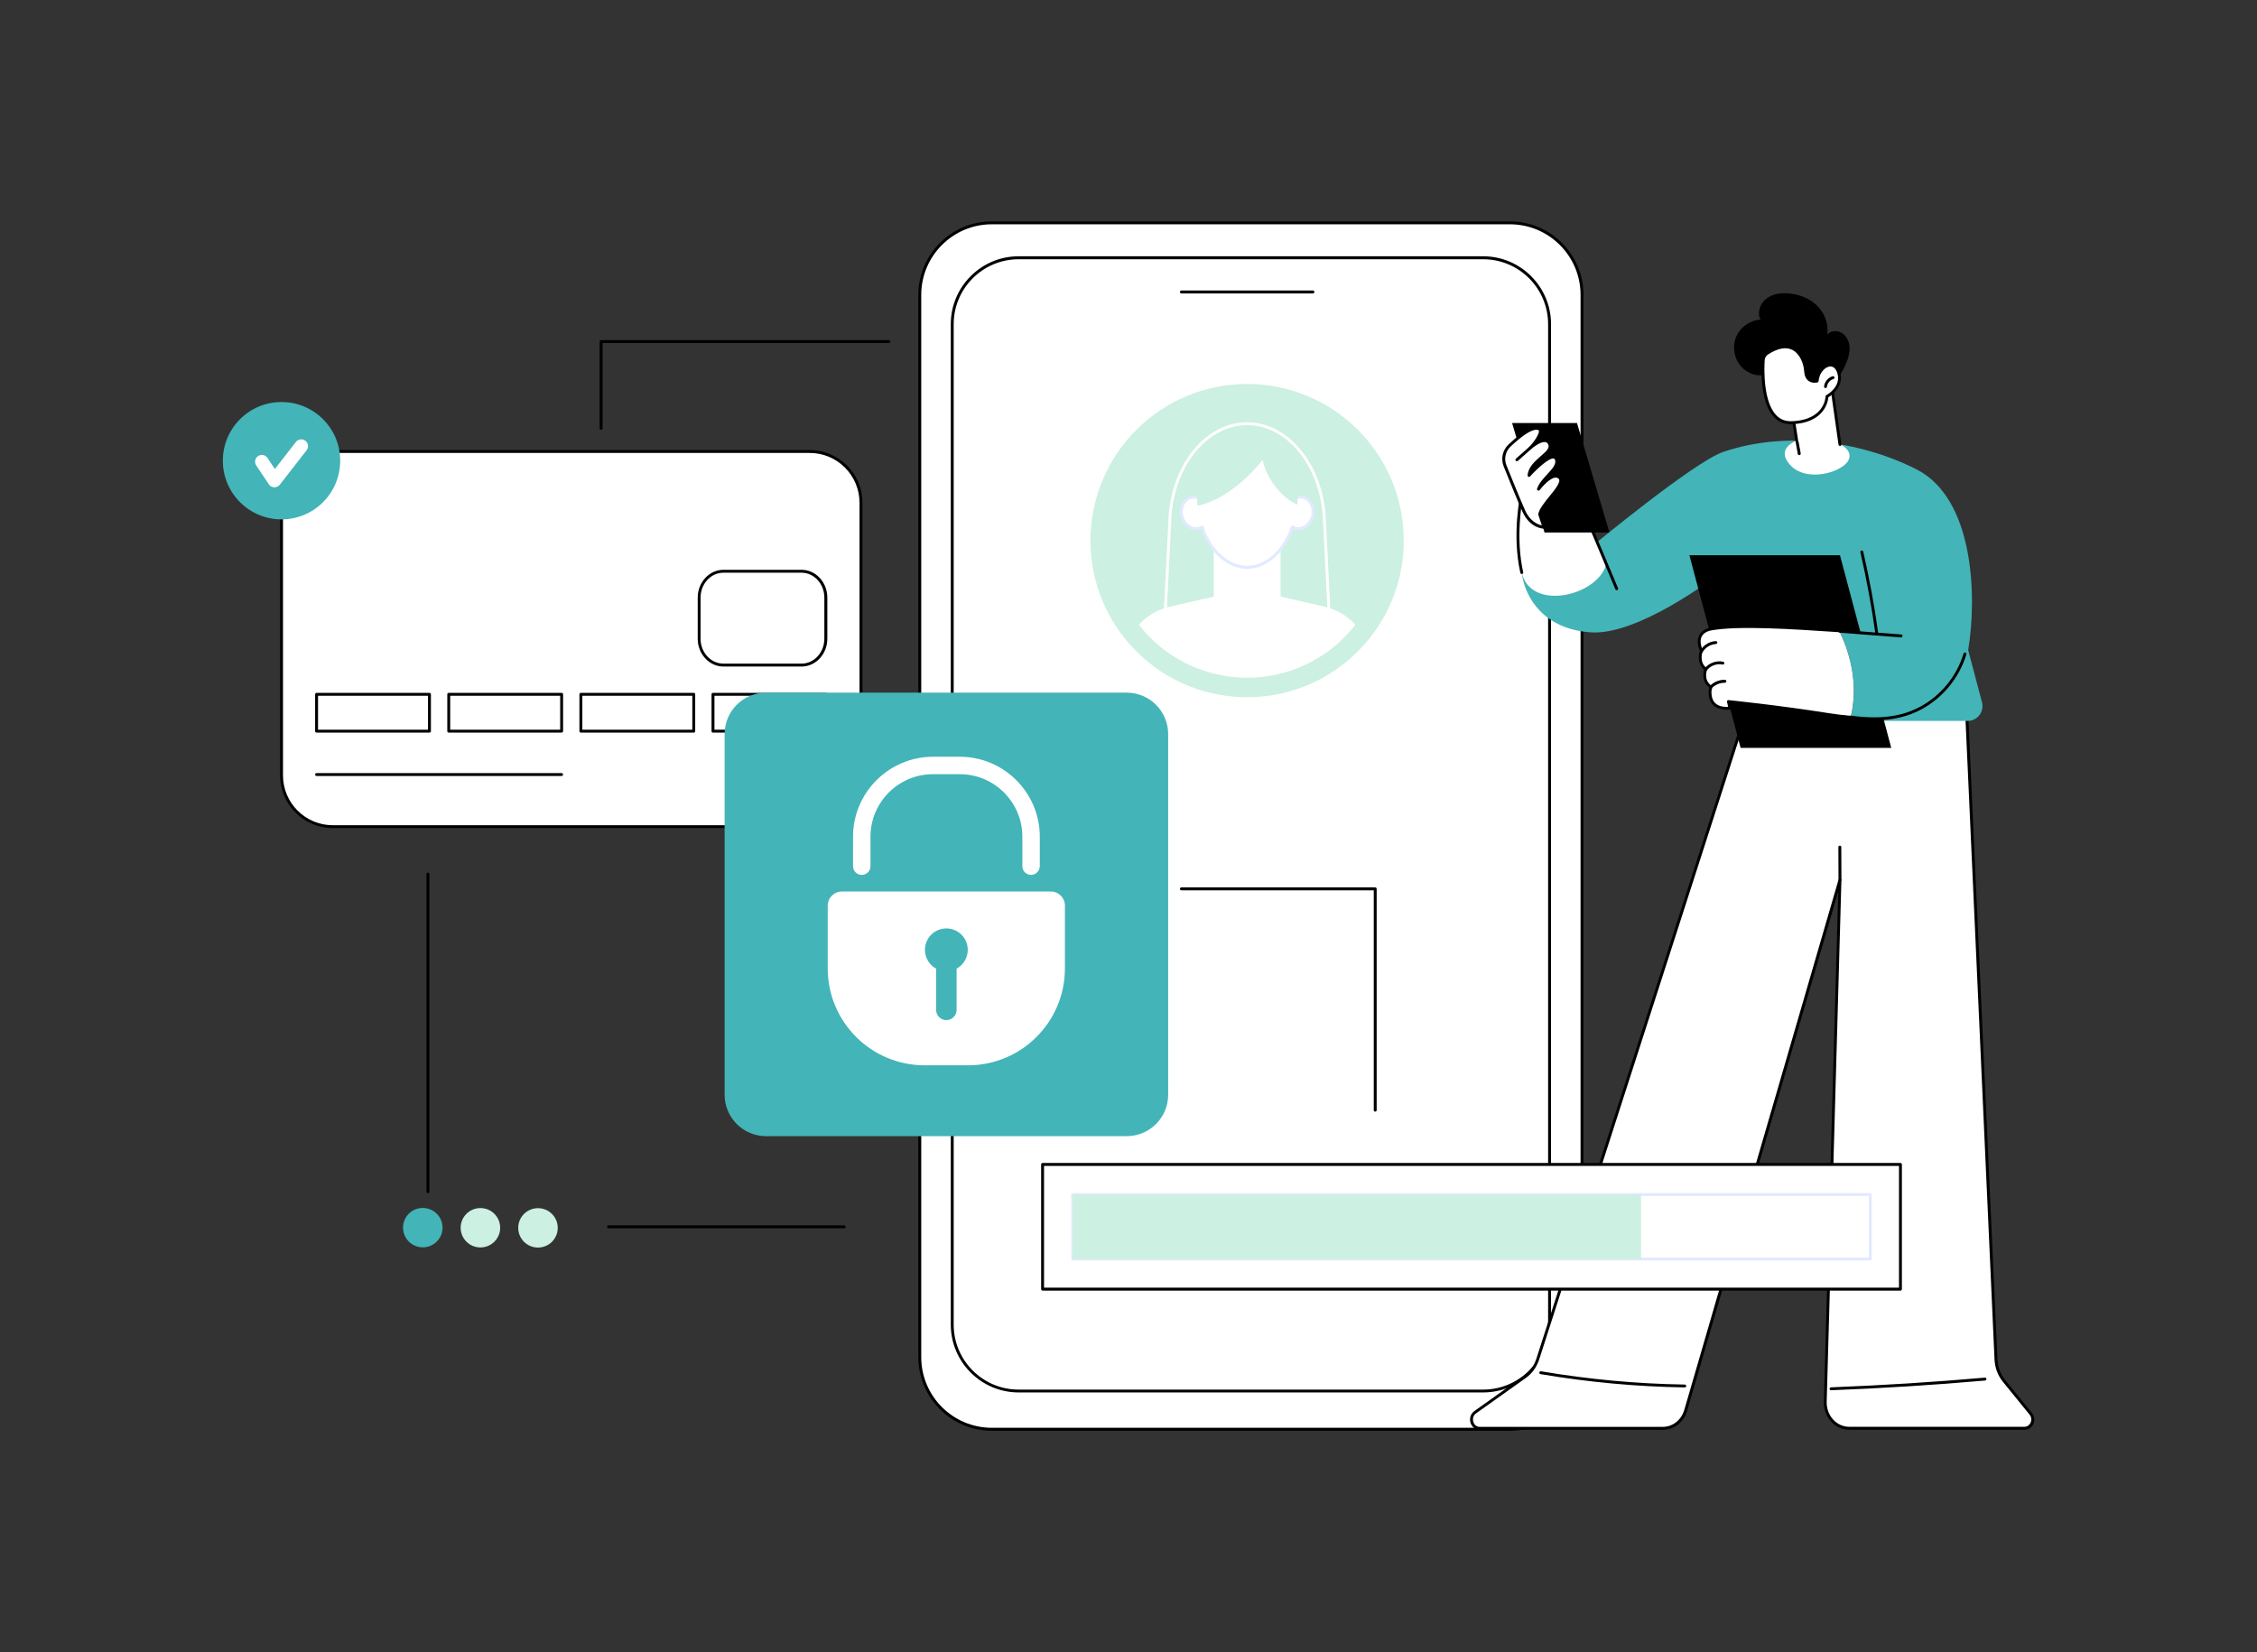 <svg xmlns="http://www.w3.org/2000/svg" xmlns:xlink="http://www.w3.org/1999/xlink" xml:space="preserve" id="Illustration" x="0" y="0" style="enable-background:new 0 0 3415 2500" version="1.1" viewBox="0 0 3415 2500"><rect x="0" y="0" width="3415" height="2500" fill="#333333" stroke="none"/><style>.st0{fill:#fff}.st1{fill:#43b4b7}.st2{fill:#ccf0e1}.st4{fill:#e2eaff}</style><g id="Cyber_security_software_1_"><path d="M1225.2 1250.8H503.5c-42.8 0-77.5-34.7-77.5-77.5V760.7c0-42.8 34.7-77.5 77.5-77.5h721.7c42.8 0 77.5 34.7 77.5 77.5v412.7c-.1 42.7-34.8 77.4-77.5 77.4z" class="st0"/><path d="M1225.2 1253H503.5c-43.9 0-79.7-35.7-79.7-79.7V760.7c0-43.9 35.7-79.7 79.7-79.7h721.7c43.9 0 79.7 35.7 79.7 79.7v412.7c-.1 43.9-35.8 79.6-79.7 79.6zM503.5 685.4c-41.5 0-75.3 33.8-75.3 75.3v412.7c0 41.5 33.8 75.3 75.3 75.3h721.7c41.5 0 75.3-33.8 75.3-75.3V760.7c0-41.5-33.8-75.3-75.3-75.3H503.5z"/><path d="M1212.8 864.4h-118.1c-20.4 0-36.8 17.8-36.8 39.9v62.2c0 22 16.5 39.9 36.8 39.9h118.1c20.4 0 36.8-17.8 36.8-39.9v-62.2c0-22-16.5-39.9-36.8-39.9z" class="st0"/><path d="M1212.8 1008.6h-118.1c-21.5 0-39-18.9-39-42.1v-62.2c0-23.2 17.5-42.1 39-42.1h118.1c21.5 0 39 18.9 39 42.1v62.2c0 23.2-17.5 42.1-39 42.1zm-118.2-142c-19.1 0-34.6 16.9-34.6 37.7v62.2c0 20.8 15.5 37.7 34.6 37.7h118.1c19.1 0 34.6-16.9 34.6-37.7v-62.2c0-20.8-15.5-37.7-34.6-37.7h-118.1z"/><path d="M479 1050.5h170.8v55.8H479z" class="st0"/><path d="M649.8 1108.6H479c-1.2 0-2.2-1-2.2-2.2v-55.8c0-1.2 1-2.2 2.2-2.2h170.8c1.2 0 2.2 1 2.2 2.2v55.8c0 1.2-1 2.2-2.2 2.2zm-168.6-4.4h166.4v-51.4H481.2v51.4z"/><path d="M679 1050.5h170.8v55.8H679z" class="st0"/><path d="M849.7 1108.6H679c-1.2 0-2.2-1-2.2-2.2v-55.8c0-1.2 1-2.2 2.2-2.2h170.8c1.2 0 2.2 1 2.2 2.2v55.8c-.1 1.2-1 2.2-2.3 2.2zm-168.5-4.4h166.4v-51.4H681.2v51.4z"/><path d="M878.9 1050.5h170.8v55.8H878.9z" class="st0"/><path d="M1049.7 1108.6H878.9c-1.2 0-2.2-1-2.2-2.2v-55.8c0-1.2 1-2.2 2.2-2.2h170.8c1.2 0 2.2 1 2.2 2.2v55.8c0 1.2-1 2.2-2.2 2.2zm-168.6-4.4h166.4v-51.4H881.1v51.4z"/><path d="M1078.8 1050.5h170.8v55.8h-170.8z" class="st0"/><path d="M1249.6 1108.6h-170.8c-1.2 0-2.2-1-2.2-2.2v-55.8c0-1.2 1-2.2 2.2-2.2h170.8c1.2 0 2.2 1 2.2 2.2v55.8c0 1.2-1 2.2-2.2 2.2zm-168.6-4.4h166.4v-51.4H1081v51.4z"/><path d="M479 1172h370.7H479z" class="st0"/><path d="M849.7 1174.2H479c-1.2 0-2.2-1-2.2-2.2 0-1.2 1-2.2 2.2-2.2h370.7c1.2 0 2.2 1 2.2 2.2 0 1.2-.9 2.2-2.2 2.2z"/><circle cx="426" cy="697.1" r="88.8" class="st1" transform="rotate(-45.001 426 697.15)"/><path d="M415.3 737.4h-.4c-3.3-.1-6.3-1.8-8.1-4.5l-19.1-28.6c-3.1-4.7-1.9-11.1 2.8-14.2 4.7-3.1 11.1-1.9 14.2 2.8l11.2 16.8 31.8-40.9c3.5-4.5 9.9-5.3 14.4-1.8s5.3 9.9 1.8 14.4l-40.6 52.1c-1.9 2.4-4.9 3.9-8 3.9zM2284.7 337.2h-784c-60 0-109 49.1-109 109v1607.5c0 60 49.1 109 109 109h784c60 0 109-49.1 109-109V446.2c0-59.9-49-109-109-109z" class="st0"/><path d="M2284.7 2165h-784c-61.3 0-111.2-49.9-111.2-111.2V446.2c0-61.3 49.9-111.2 111.2-111.2h784c61.3 0 111.2 49.9 111.2 111.2v1607.5c0 61.4-49.9 111.3-111.2 111.3zm-784-1825.6c-58.9 0-106.8 47.9-106.8 106.8v1607.5c0 58.9 47.9 106.8 106.8 106.8h784c58.9 0 106.8-47.9 106.8-106.8V446.2c0-58.9-47.9-106.8-106.8-106.8h-784z"/><path d="M2244.2 390.1h-703c-55.2 0-100.4 45.2-100.4 100.4v1514c0 55.2 45.2 100.4 100.4 100.4h703c55.2 0 100.4-45.2 100.4-100.4v-1514c0-55.2-45.2-100.4-100.4-100.4z" class="st0"/><path d="M2244.2 2107h-703c-56.5 0-102.6-46-102.6-102.6v-1514c0-56.5 46-102.6 102.6-102.6h703c56.5 0 102.6 46 102.6 102.6v1514c0 56.6-46 102.6-102.6 102.6zm-703-1714.7c-54.1 0-98.2 44-98.2 98.2v1514c0 54.1 44 98.2 98.2 98.2h703c54.1 0 98.2-44 98.2-98.2v-1514c0-54.1-44-98.2-98.2-98.2h-703z"/><path d="M1986.6 441.8h-199.1 199.1z" class="st0"/><path d="M1986.6 444h-199.1c-1.2 0-2.2-1-2.2-2.2 0-1.2 1-2.2 2.2-2.2h199.1c1.2 0 2.2 1 2.2 2.2 0 1.2-1 2.2-2.2 2.2z"/><circle cx="1887" cy="818" r="237" class="st2" transform="rotate(-45.001 1887.035 818.03)"/><defs><circle id="SVGID_5_" cx="1887" cy="818" r="207.5" transform="rotate(-45.001 1887.035 818.03)"/></defs><clipPath id="SVGID_00000079465367252877316510000001524883986124944774_"><use xlink:href="#SVGID_5_" style="overflow:visible"/></clipPath><g style="clip-path:url(#SVGID_00000079465367252877316510000001524883986124944774_)"><path d="M2016.8 1044.6h-259.5c-.6 0-1.2-.2-1.6-.7-.4-.4-.6-1-.6-1.6l12.9-258c4.1-81.5 56.4-145.4 119-145.4s114.9 63.9 119 145.4l12.9 258c0 .6-.2 1.2-.6 1.6-.4.4-.9.7-1.5.7zm-257.2-4.4h254.8l-12.8-255.7c-4-79.2-54.3-141.2-114.6-141.2s-110.7 62-114.6 141.2l-12.8 255.7z" class="st0"/><path d="m2004.4 918.1-117.4-27-117.4 27c-31.6 7.3-56.7 31.1-65.7 62.2l-25.5 134.6h417.2l-25.5-134.6c-9-31.1-34.1-54.9-65.7-62.2z" class="st0"/><path d="M1911.3 963.7h-48.6c-14.5 0-26.3-11.8-26.3-26.3v-119h101.2v119c0 14.6-11.7 26.3-26.3 26.3z" class="st0"/><path d="M1971.8 752.7c-3.7-.9-7.4-.6-10.9.8-2.9-46.8-34.9-78.6-73.9-78.6-39 0-71 31.8-73.9 78.6-3.5-1.3-7.2-1.7-10.9-.8-10.9 2.7-17.2 15.4-14 28.3 3.2 12.9 14.7 21.2 25.6 18.4 1.8-.4 3.4-1.2 4.9-2.1 11.3 34.6 37.6 61.1 68.3 61.1 30.7 0 57-26.5 68.3-61.1 1.5.9 3.1 1.6 4.9 2.1 10.9 2.7 22.4-5.5 25.6-18.4 3.2-12.9-3-25.6-14-28.3z" class="st0"/><path d="M1887 860.7c-29.2 0-56.9-24.1-69.5-60.1-1 .5-2.1.8-3.1 1.1-5.9 1.5-12.2.2-17.5-3.7-5.3-3.8-9.1-9.6-10.8-16.3-1.7-6.7-1-13.7 1.9-19.5 2.9-5.9 7.8-10 13.8-11.5 3.1-.8 6.3-.8 9.4 0 4-45.3 35.5-77.9 75.9-77.9s71.9 32.6 75.9 77.9c3.2-.7 6.4-.7 9.4 0 5.9 1.5 10.8 5.6 13.8 11.5 2.9 5.8 3.5 12.7 1.9 19.5-3.5 14.1-16.2 23.1-28.3 20.1-1-.3-2.1-.6-3.1-1.1-12.8 35.9-40.5 60-69.7 60zm-68.2-65.5c.3 0 .5 0 .8.1.6.2 1.1.7 1.3 1.4 11.6 35.6 38.2 59.5 66.2 59.5s54.5-23.9 66.2-59.5c.2-.6.7-1.1 1.3-1.4.6-.2 1.3-.2 1.9.2 1.4.8 2.8 1.5 4.3 1.8 9.7 2.4 20.1-5.1 23-16.8 1.4-5.7.9-11.6-1.5-16.5-2.4-4.8-6.2-8-10.9-9.2-3.1-.8-6.4-.5-9.6.7-.7.2-1.4.2-2-.2-.6-.4-1-1-1-1.7-2.8-44.3-32.9-76.5-71.7-76.5-38.8 0-68.9 32.2-71.7 76.5 0 .7-.4 1.3-1 1.7-.6.4-1.3.5-2 .2-3.2-1.2-6.5-1.4-9.6-.7-4.7 1.2-8.5 4.4-10.9 9.2-2.4 4.9-3 10.7-1.5 16.5 1.4 5.7 4.6 10.7 9.1 13.8 4.3 3.1 9.2 4.2 13.9 3 1.5-.4 2.9-1 4.3-1.8.3-.2.7-.3 1.1-.3z" class="st4"/><path d="M1811.9 765.2c36.9-7 75.5-39.9 98.6-69.5 4.5 26.3 27.8 57.1 52.3 67.9 0 0 11.6-104.8-75.7-101.4-87.4 3.4-75.2 103-75.2 103z" class="st2"/></g><path d="M1704.8 1048.1h-545.7c-34.7 0-62.7 28.1-62.7 62.7v545.7c0 34.7 28.1 62.7 62.7 62.7h545.7c34.7 0 62.7-28.1 62.7-62.7v-545.7c0-34.6-28.1-62.7-62.7-62.7z" class="st1"/><path d="M1589.9 1349h-316c-11.9 0-21.5 9.6-21.5 21.5v94.9c0 81 65.7 146.6 146.6 146.6h65.7c81 0 146.6-65.7 146.6-146.6v-94.9c.1-11.9-9.5-21.5-21.4-21.5zM1560.1 1323.9c-7.3 0-13.2-5.9-13.2-13.2v-44.6c0-52.2-42.5-94.6-94.6-94.6h-40.6c-52.2 0-94.6 42.4-94.6 94.6v44.6c0 7.3-5.9 13.2-13.2 13.2s-13.2-5.9-13.2-13.2v-44.6c0-66.7 54.3-121 121-121h40.6c66.7 0 121 54.3 121 121v44.6c-.1 7.2-6 13.2-13.2 13.2z" class="st0"/><path d="M1464.3 1437.3c0-17.9-14.5-32.4-32.4-32.4s-32.4 14.5-32.4 32.4c0 12.3 6.8 22.9 16.9 28.4v62.4c0 8.6 7 15.5 15.5 15.5 8.6 0 15.5-7 15.5-15.5v-62.4c10.1-5.5 16.9-16.2 16.9-28.4z" class="st1"/><path d="m2972.1 999.3 48 1058.6c.7 11.8 5 23 12.2 31.8l40.3 49.6c7 8.6 1.3 22-9.3 22H2798c-20.5 0-36.9-18.2-36.3-40.3l22.3-789.5-233.4 802.4c-4.7 16.3-18.8 27.4-34.6 27.4h-277.2c-12.2 0-17-17.1-6.8-24.4l75.1-53.4c8.9-6.3 15.6-15.5 19.3-26.2l329-1021.5 316.7-36.5z" class="st0"/><path d="M3063.2 2163.5H2798c-10 0-19.4-4.1-26.6-11.5-7.8-8.1-12.2-19.4-11.8-31l21.8-772.3-228.6 785.9c-5 17.3-19.8 29-36.7 29h-277.2c-6.3 0-11.7-4.1-13.8-10.5-2.2-6.7.1-13.9 5.7-17.9l75.1-53.4c8.6-6.1 15-14.8 18.5-25.1l329-1021.5c.3-.8 1-1.4 1.8-1.5l316.6-36.5c.6-.1 1.2.1 1.7.5s.7 1 .8 1.6l48 1058.6c.7 11.2 4.9 22.1 11.8 30.6l40.3 49.6c3.9 4.8 4.7 11.4 2 17.1-2.7 5.2-7.6 8.3-13.2 8.3zM2784 1329.4h.3c1.1.2 1.9 1.1 1.9 2.2l-22.3 789.5c-.3 10.5 3.6 20.6 10.6 27.8 6.4 6.5 14.7 10.1 23.5 10.1h265.3c3.8 0 7.2-2.2 9-5.9 1.6-3.3 2-8.3-1.4-12.5l-40.3-49.6c-7.5-9.2-12-20.9-12.7-33.1L2970 1001.7l-312.9 36.1L2328.6 2058c-3.9 11.3-10.8 20.7-20.2 27.3l-75.1 53.4c-4.9 3.5-5.2 9.2-4 13 1.1 3.6 4.3 7.4 9.6 7.4H2516c15 0 28-10.4 32.5-25.8l233.4-802.4c.3-.9 1.2-1.5 2.1-1.5z"/><path d="M2784 1333.8c-1.2 0-2.2-1-2.2-2.2l-.2-49.8c0-1.2 1-2.2 2.2-2.2 1.2 0 2.2 1 2.2 2.2l.2 49.8c0 1.2-1 2.1-2.2 2.2zM2770.5 2103.7c-1.2 0-2.2-.9-2.2-2.1 0-1.2.9-2.2 2.1-2.3 77.4-3 155.7-7.9 232.8-14.7 1.2-.1 2.3.8 2.4 2 .1 1.2-.8 2.3-2 2.4-77.2 6.8-155.6 11.7-233.1 14.7.1 0 0 0 0 0zM2549.2 2099.4c-72.9-1.1-146.3-7.9-218.3-20.1-1.2-.2-2-1.3-1.8-2.5.2-1.2 1.3-2 2.5-1.8 71.8 12.2 145 19 217.6 20.1 1.2 0 2.2 1 2.2 2.2 0 1.2-1 2.1-2.2 2.1z"/><path d="M2407.2 827.9s155.6-128.9 200.2-144.1c91.8-31.2 204.3-18.2 292.2 26.3 87.9 44.5 91.7 193.5 78.4 273.7l20.9 78.9c3.8 14.2-7 28.2-21.7 28.2h-308.3l-76-216.7s-114.2 87.3-185.5 82.7c-71.3-4.6-99.1-52.3-104.4-86.7-6.8-42.3 104.2-42.3 104.2-42.3z" class="st1"/><path d="M2861.6 1131.7h-227.9l-77.5-291.5H2784z"/><path d="M2867.7 961.1s-36.7-3.5-84.9-6.7c12.8 25.8 30.8 75.3 17.6 130.7 60.3 5.1 107.1-2.9 121.8-14.3 17.3-13.4-54.5-109.7-54.5-109.7z" class="st1"/><path d="M2782.8 954.5c-69.1-4.6-151.3-10.2-193.2-2.8 0 0-27.7 2.8-15.3 32.9 0 0-6.7 18.1 6.8 28 0 0-6.7 16.8 7.4 26.7 0 0-9.2 35.4 29.3 32.4l-2.3-10.2s74.2 7.5 150.5 19.5c11.8 1.9 23.3 3.2 34.3 4.2 13.3-55.4-4.7-104.9-17.5-130.7z" class="st0"/><path d="M2800.3 1087.3h-.2c-11.4-1-23-2.4-34.4-4.2-66.8-10.6-132.7-17.7-147.4-19.2l1.6 7.2c.1.6 0 1.3-.4 1.8s-1 .8-1.6.9c-12.4 1-21.5-1.8-27-8.3-7.3-8.7-5.7-21.1-4.9-25.3-11.3-9-8.8-22.3-7.5-26.8-11.3-9.6-7.7-24.9-6.6-28.7-4-10-4.1-18.3-.3-24.6 5.5-9.2 17.2-10.5 17.7-10.6 41.6-7.3 121.3-2 191.6 2.7l2 .1c1.2.1 2.1 1.1 2 2.3-.1 1.2-1.1 2.1-2.3 2l-2-.1c-70-4.7-149.4-9.9-190.7-2.7-.2 0-10.2 1.2-14.6 8.5-3.1 5.2-2.8 12.4.9 21.4.2.5.2 1.1 0 1.6-.2.7-5.9 16.7 6 25.5.8.6 1.1 1.7.7 2.6-.2.6-5.9 15.3 6.6 24.1.7.5 1.1 1.5.9 2.3 0 .1-3.5 14.2 3.7 22.9 4.2 4.9 11.1 7.3 20.7 6.9l-1.7-7.6c-.2-.7 0-1.4.5-1.9s1.1-.8 1.9-.7c.7.1 75.1 7.6 150.7 19.6 11.4 1.8 22.8 3.2 34.1 4.1 1.2.1 2.1 1.2 2 2.4.1 1-.8 1.8-2 1.8z"/><path d="M2573.9 988.7c-.3 0-.7-.1-1-.3-1.1-.6-1.5-1.9-.9-3 4.7-8.8 14.1-14.8 24.1-15.3 1.2-.1 2.2.9 2.3 2.1.1 1.2-.9 2.2-2.1 2.3-8.4.4-16.5 5.5-20.5 13-.3.8-1.1 1.2-1.9 1.2zM2580.9 1015.1c-.5 0-.9-.2-1.3-.5-1-.7-1.1-2.1-.4-3.1 6.5-8.3 17.8-12.4 28.1-10.2 1.2.3 1.9 1.4 1.7 2.6-.3 1.2-1.4 1.9-2.6 1.7-8.6-1.9-18.3 1.6-23.7 8.6-.5.6-1.2.9-1.8.9zM2587.9 1044.6h-.1c-1.2-.1-2.1-1.1-2.1-2.3.1-2.5 1.6-4.8 4.4-7 5.6-4.4 12.7-6.8 19.8-6.6 1.2 0 2.2 1 2.2 2.2 0 1.2-1 2.2-2.2 2.2-6-.1-12.2 1.9-17 5.7-1.8 1.4-2.7 2.7-2.7 3.8-.1 1.1-1.1 2-2.3 2zM2839.7 960.1c-1.1 0-2-.8-2.2-1.9-5.7-41-13.3-82.2-22.6-122.5-.3-1.2.5-2.4 1.7-2.6 1.2-.3 2.4.5 2.6 1.7 9.3 40.4 16.9 81.8 22.6 122.9.2 1.2-.7 2.3-1.9 2.5 0-.1-.1-.1-.2-.1z"/><path d="M2876.4 964.5h-.2l-92.6-7.1c-1.2-.1-2.1-1.1-2-2.4s1.1-2.1 2.4-2l92.6 7.1c1.2.1 2.1 1.1 2 2.4-.1 1.1-1 2-2.2 2z"/><path d="M2302.8 747.7s-13.5 59.7-.3 118.6 112.6 36.1 127.3-10.7l-31.5-79-95.5-28.9z" class="st0"/><path d="M2446.2 893c-.9 0-1.7-.5-2-1.3l-47.6-113.3-92.1-27.8c-2.3 11.5-11.3 64.1.2 115.3.3 1.2-.5 2.4-1.7 2.6-1.2.3-2.4-.5-2.6-1.7-13.2-58.7.1-119 .3-119.6.1-.6.5-1.1 1-1.4.5-.3 1.2-.4 1.7-.2l95.4 28.8c.6.2 1.1.6 1.4 1.3l48 114.3c.5 1.1-.1 2.4-1.2 2.9-.2.1-.5.1-.8.1z"/><path d="M2435.2 805.8H2337l-49.1-165.7h98.2z"/><path d="m2329.6 778.4 6.5 19.3s-19.5-.1-30.4-24.3c-7.3-16-20.4-48.5-28.5-68.6-4.3-10.6-1.6-22.8 6.7-30.7 11.3-10.7 27.4-24.2 38-25.9 18-2.9 3.8 18.2-6.4 29.2 0 0 20.6-18 27.9-7.8 11 15.3-28 25.7-29.9 49.6 0 0 35.3-39 41.2-24.7 5.7 13.8-21 27.9-26.9 45.7 0 0 20.9-28 31.9-17.4 10.3 9.9-26.9 38.7-30.1 55.6z" class="st0"/><path d="M2336.1 800c-.9 0-21-.4-32.4-25.5-7.4-16.4-21-50-28.5-68.7-4.6-11.6-1.8-24.5 7.2-33.1 11.7-11.1 28-24.7 39.2-26.4 5.4-.9 8.9.2 10.4 3.1 2.4 4.5-1.4 12-5.8 18.4 4-2.1 8.4-3.6 12.2-3.1 2.9.3 5.1 1.7 6.8 4 6.8 9.5-1.9 17.1-11.2 25.1-6 5.2-12.5 10.9-16 17.8 8.9-9 24.8-23.5 33.5-22 1.7.3 4 1.3 5.2 4.4 3.8 9.2-4.1 17.8-12.4 26.9-.6.7-1.3 1.4-1.9 2.1 3.4-2.4 7-4.1 10.5-4.4 3.3-.3 6.1.7 8.4 2.9 7.3 7-2.7 19.3-13.3 32.4-7.1 8.8-14.5 17.9-16 24.6l6.3 18.8c.2.7.1 1.4-.3 2-.5.3-1.2.7-1.9.7zM2325 650.3c-.8 0-1.7.1-2.7.2-7.8 1.3-20.9 10.2-36.8 25.3-7.7 7.3-10.1 18.4-6.2 28.2 7.5 18.6 21.1 52.2 28.4 68.5 7.6 16.8 19.5 21.3 25.2 22.5l-5.3-16c-.1-.4-.1-.7-.1-1.1 1.5-7.9 9.4-17.6 17.1-27.1 8.5-10.4 18-22.2 13.7-26.4-1.4-1.3-3-1.9-5-1.7-8.3.7-19.9 13.9-23.7 18.9-.6.9-1.8 1.1-2.8.6-1-.5-1.4-1.6-1.1-2.6 2.7-8.1 9.1-15.1 15.4-21.9 7.7-8.4 14.3-15.6 11.6-22.2-.6-1.3-1.3-1.6-1.9-1.7-7-1.2-25.6 15.9-35.6 27.1-.6.7-1.6.9-2.5.5-.9-.4-1.4-1.3-1.3-2.2 1-12.5 11-21.2 19.8-28.9 9.6-8.3 14.8-13.3 10.5-19.2-.9-1.3-2.1-2-3.7-2.2-6.6-.8-17.4 7.2-20.9 10.3-.9.8-2.2.7-3-.1-.8-.8-.8-2.2 0-3 9.4-10.2 15.9-21.6 14.2-24.7-.6-.7-1.7-1.1-3.3-1.1z"/><path d="M2295.1 697.9c-.6 0-1.2-.2-1.6-.7-.8-.9-.7-2.3.2-3.1l20.4-18.1c.9-.8 2.3-.7 3.1.2.8.9.7 2.3-.2 3.1l-20.4 18.1c-.4.3-.9.5-1.5.5zM2836.1 1089.9c-11.2 0-23.1-.9-36-2.6-1.2-.2-2-1.3-1.9-2.5.2-1.2 1.3-2.1 2.5-1.9 44.5 6 77 1.6 105.6-14 31-17 54.5-46.1 64.7-79.9.4-1.2 1.6-1.8 2.7-1.5 1.2.4 1.8 1.6 1.5 2.7-10.5 34.9-34.9 65-66.8 82.5-21.1 11.6-44.2 17.2-72.3 17.2z"/><path d="m2711.5 621.3 7.1 45.4s-32.1 11.1-11 35.8c25.2 29.4 81.7 11.7 89.6-6.8 6.4-15.2-13.2-23.2-13.2-23.2l-14.4-101.9-58.1 50.7z" class="st0"/><path d="M2784 674.7c-1.1 0-2-.8-2.2-1.9l-13.9-97.9-54.1 47.3 6.9 44.2c.2 1.2-.6 2.3-1.8 2.5-1.2.2-2.3-.6-2.5-1.8l-7.1-45.4c-.1-.7.2-1.5.7-2l58.1-50.7c.6-.5 1.5-.7 2.2-.4.8.3 1.3 1 1.4 1.8l14.4 101.9c.2 1.2-.7 2.3-1.9 2.5 0-.1-.1-.1-.2-.1z"/><path d="M2722.4 688.7c-1 0-2-.7-2.2-1.8l-3.1-17.1c-.2-1.2.6-2.3 1.8-2.6 1.2-.2 2.3.6 2.6 1.8l3.1 17.1c.2 1.2-.6 2.3-1.8 2.6h-.4zM2634.5 554.7c-10.7-11.9-13.8-30-7.7-44.7 6.1-14.8 21-25.4 37-26.3-5.6-10.5-.7-24.5 8.8-31.8 9.5-7.3 22.2-9 34.1-7.9 15.9 1.4 31.6 7.5 42.9 18.7 11.3 11.2 17.7 27.8 15 43.5 5.5-6.2 15.8-6.6 22.7-2.1 6.9 4.5 10.7 12.9 11.2 21.2.5 8.3-1.9 16.4-5 24.1-6.6 16.1-17.1 31-31.4 40.9s-32.6 14.7-49.6 10.9c-12.4-2.8-23.7-10.4-30.8-21-2.6-3.9-3.8-11.2-9-11.9-6.6-.9-12.7.4-19.4-1.7-7.2-2.3-13.8-6.4-18.8-11.9z"/><path d="M2673.9 534.5c-3.5 2.3-5.8 6.1-6 10.2-1.3 22.5-2.3 96.5 43 94.9 53.4-1.9 53.5-39.8 53.5-39.8s24.8-13.3 17.7-35.9c-7.1-22.6-31.1-9-32.6 12.5 0 0-16.4 4.5-17.5-14.9-1.1-18.7-16.7-53.8-58.1-27z" class="st0"/><path d="M2709.5 641.9c-9.9 0-18.2-3.5-25-10.4-20.4-20.9-20-67.7-18.9-86.9.3-4.8 2.9-9.3 7-12 16.1-10.4 30-12.8 41.3-7.1 12.9 6.5 19.5 23.1 20.2 35.8.3 5.5 1.9 9.4 4.9 11.4 2.9 2.1 6.5 2 8.4 1.8 1.6-12.4 10.4-23.2 20.4-24.3 7.5-.9 13.5 3.9 16.3 13.1 6.7 21.2-12.8 34.8-17.7 37.9-.6 6.9-6.3 38.9-55.5 40.7h-1.4zm-34.4-105.5c-2.9 1.9-4.8 5.1-5 8.5-.9 14.5-2.1 63.3 17.6 83.5 6.1 6.3 13.9 9.3 23.2 9 50.7-1.8 51.3-37.2 51.3-37.6 0-.8.4-1.5 1.2-1.9.9-.5 23.1-12.8 16.6-33.3-2.2-7.1-6.4-10.7-11.6-10-7.4.9-15.8 9.9-16.7 22-.1.9-.7 1.7-1.6 2-.3.1-7.7 2.1-13.6-2.2-4-2.9-6.3-7.9-6.7-14.8-.7-11.4-6.5-26.4-17.8-32.1-9.8-5-22.2-2.6-36.9 6.9z"/><path d="M2762.1 587.2h-.2c-1.2-.1-2.1-1.2-2-2.4.8-7.1 6.1-13.5 13-15.5 1.2-.3 2.4.3 2.7 1.5.3 1.2-.3 2.4-1.5 2.7-5.2 1.5-9.2 6.4-9.8 11.8-.1 1.1-1.1 1.9-2.2 1.9z"/><path d="M1577.5 1762h1298v188.7h-1298z" class="st0"/><path d="M2875.5 1952.9h-1298c-1.2 0-2.2-1-2.2-2.2V1762c0-1.2 1-2.2 2.2-2.2h1298c1.2 0 2.2 1 2.2 2.2v188.7c0 1.2-1 2.2-2.2 2.2zm-1295.8-4.4h1293.6v-184.3H1579.7v184.3z"/><path d="M2829.9 1907.4H1623c-1.2 0-2.2-1-2.2-2.2v-97.6c0-1.2 1-2.2 2.2-2.2h1206.9c1.2 0 2.2 1 2.2 2.2v97.6c0 1.2-1 2.2-2.2 2.2zm-1204.7-4.4h1202.5v-93.2H1625.2v93.2z" class="st4"/><path d="M2482.992 1807.572v97.6h-859.9v-97.6z" class="st2"/><path d="M2080.8 1682.1c-1.2 0-2.2-1-2.2-2.2v-332.7h-291.1c-1.2 0-2.2-1-2.2-2.2 0-1.2 1-2.2 2.2-2.2h293.3c1.2 0 2.2 1 2.2 2.2v334.9c0 1.2-1 2.2-2.2 2.2zM909.5 650.3c-1.2 0-2.2-1-2.2-2.2V516.8c0-1.2 1-2.2 2.2-2.2H1345c1.2 0 2.2 1 2.2 2.2 0 1.2-1 2.2-2.2 2.2H911.7v129.2c0 1.1-.9 2.1-2.2 2.1z"/><ellipse cx="817.6" cy="1856.4" class="st2" rx="29.9" ry="29.8" transform="translate(-3.59 1.585)"/><ellipse cx="730.5" cy="1856.4" class="st2" rx="29.9" ry="29.8" transform="translate(-3.604 1.422)"/><ellipse cx="643.3" cy="1856.4" class="st1" rx="29.9" ry="29.8" transform="translate(-3.59 1.248)"/><path d="M1277.4 1858.6H920.7c-1.2 0-2.2-1-2.2-2.2 0-1.2 1-2.2 2.2-2.2h356.7c1.2 0 2.2 1 2.2 2.2 0 1.2-1 2.2-2.2 2.2zM647.5 1805.5c-1.2 0-2.2-1-2.2-2.2v-480.7c0-1.2 1-2.2 2.2-2.2 1.2 0 2.2 1 2.2 2.2v480.7c0 1.2-1 2.2-2.2 2.2z"/></g></svg>